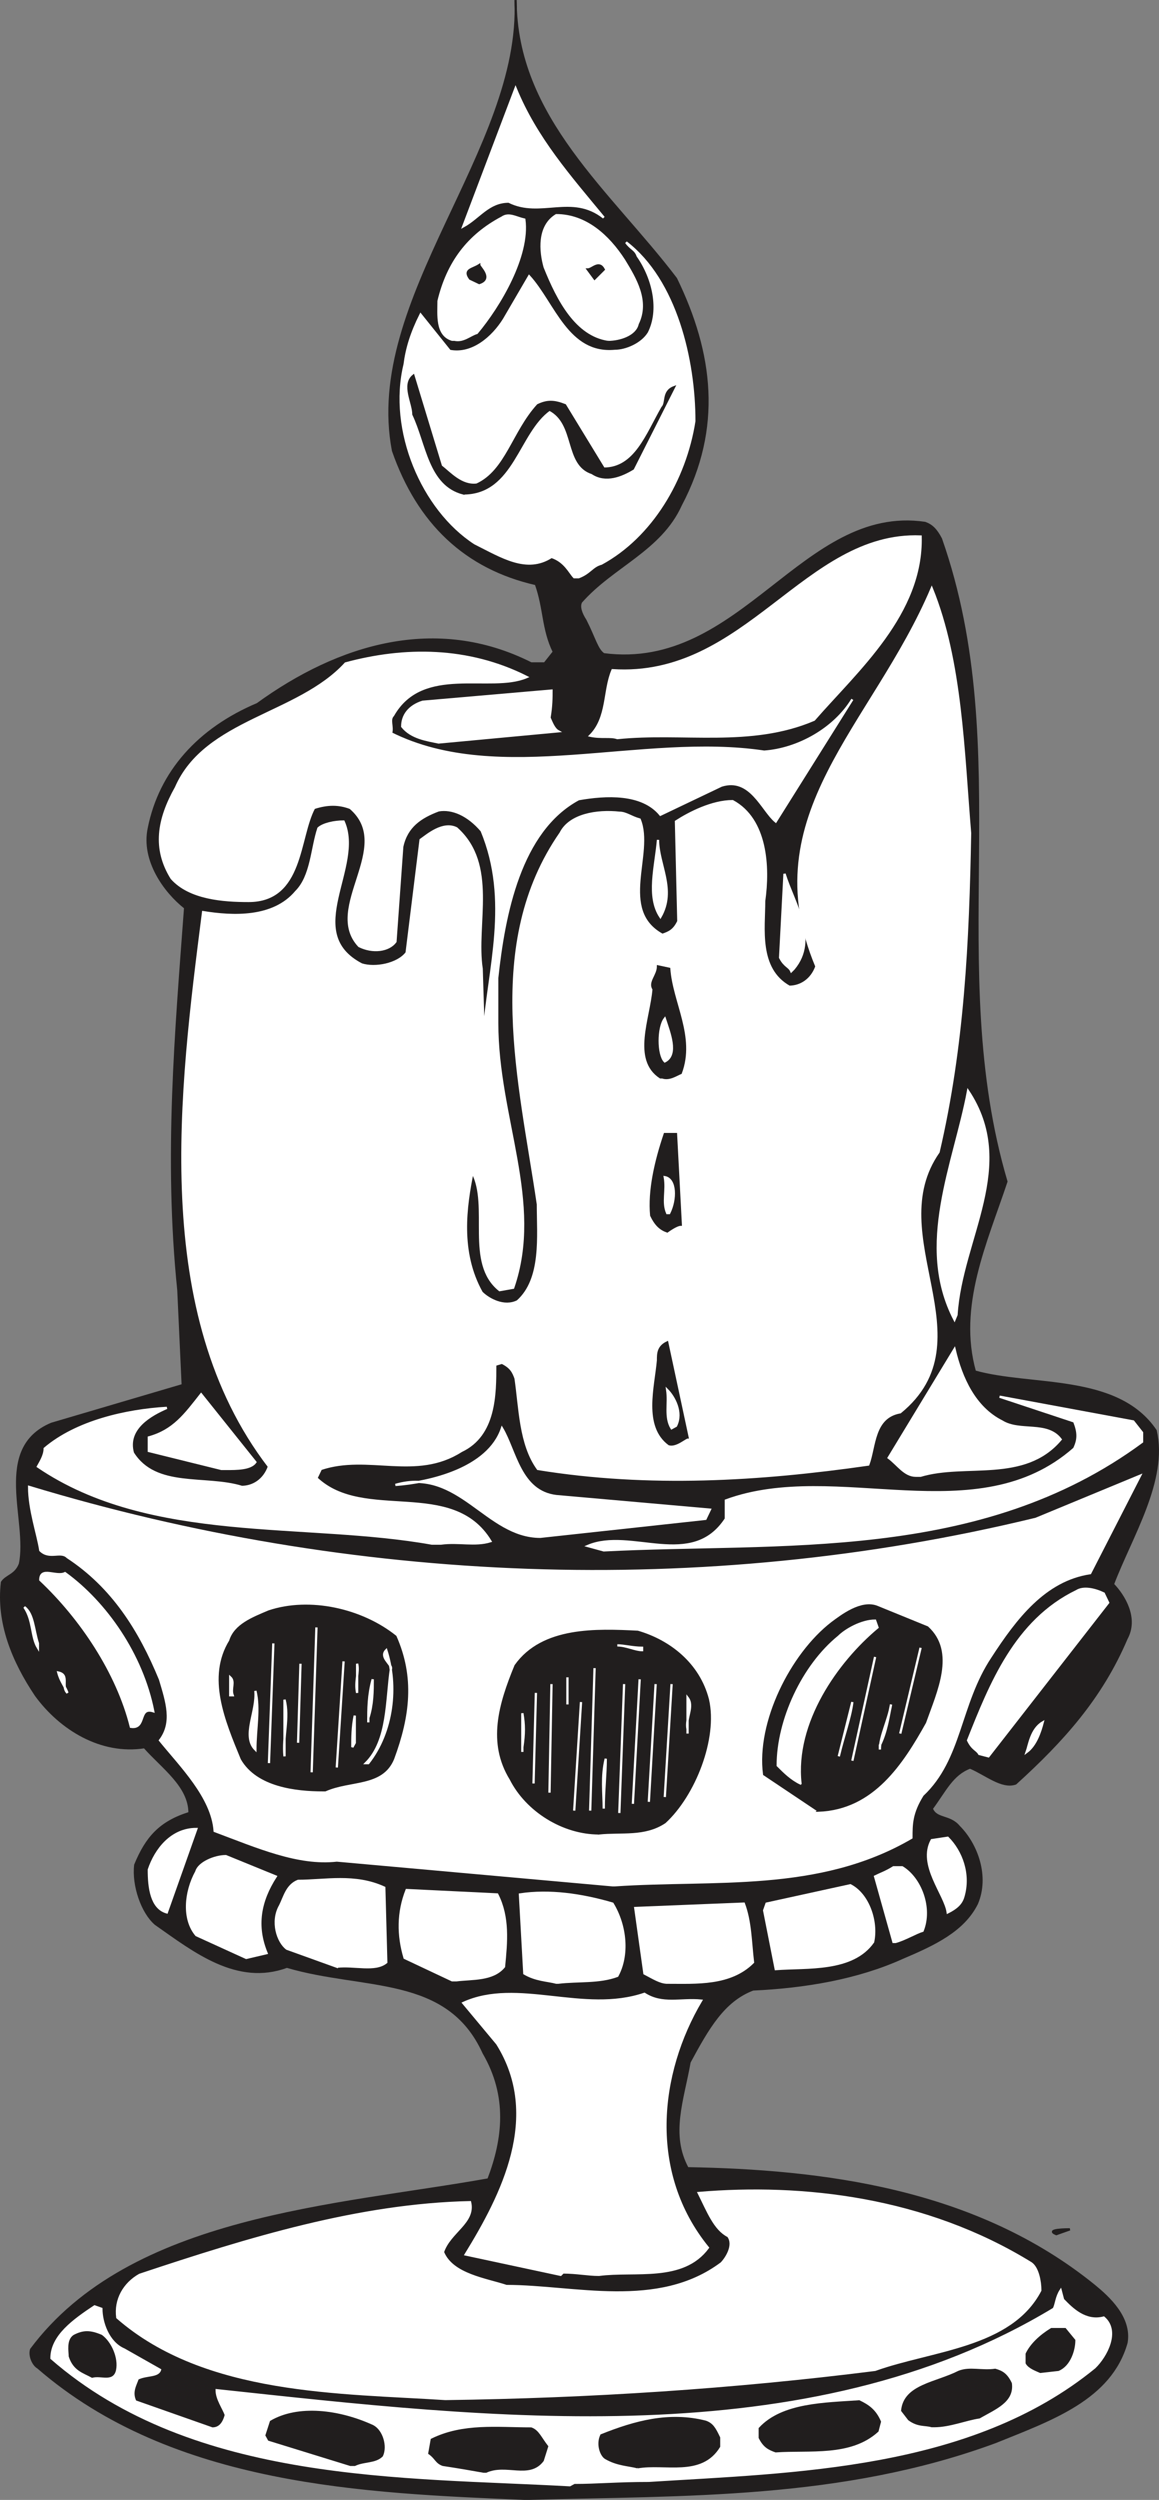 <svg width="387.263" height="835.064" viewBox="0 0 290.447 626.298" xmlns="http://www.w3.org/2000/svg"><rect x="0" y="0" width="290.447" height="626.298" fill="#808080" stroke="none"/><path style="fill:#211e1e;fill-opacity:1;fill-rule:evenodd;stroke:none" d="M167.8 825c-39.698-1.7-87.902-3.398-121.902-32.898-1.097-.602-2.199-2.801-1.699-4.5 25-33.5 76.602-35.801 114.602-42.602 3.898-10.2 5.097-20.898-1.2-31.7-9-19.902-30-15.902-49.3-21.6-12.5 4.6-23.2-3.9-32.903-10.7-3.398-2.898-5.699-9.7-5.097-14.8 2.8-6.802 6.199-10.7 13.597-13 0-6.802-6.796-11.4-11.296-16.5-10.801 1.698-21-4.5-27.204-13-5.699-8.5-9.699-18.098-8.5-28.302 1.102-1.699 3.403-1.699 4.5-4.597 2.301-10.801-6.796-28.903 7.903-35.102L82.199 546l-1.097-23.8c-3.403-33.4-.602-64.598 1.699-95.802-5.102-4-10.801-11.898-9.102-19.898 2.801-14.102 12.5-24.898 27.2-31.102 20.402-14.796 44.8-22.199 68.601-10.199h3.398l2.301-2.898c-2.8-5.7-2.3-10.801-4.5-17-17.597-4-29.5-15.301-35.8-33.403-7.297-38 32.402-75.5 30.703-112.898 0 29.5 23.796 48.2 40.199 69.8 9.097 18.7 11.398 37.4 1.199 56.7-5.102 11.3-17.102 15.3-25 24.3-.602 1.2 0 2.9 1.102 4.598 2.296 4.5 2.898 7.403 4.597 8.5 34.602 4.5 49.903-37.398 80.5-32.898 1.7.602 2.801 1.7 4 4 18.7 53.3.5 107.102 16.403 161-5.102 15.3-12.5 31.2-7.903 47.602 14.102 4 35.7.597 45.301 14.796 2.898 12.403-6.2 26.602-10.7 38.5 2.802 2.903 6.2 8.5 3.4 13.602-6.302 14.8-15.9 25.5-27.802 36.3-3.398 1.2-7.398-2.3-11.398-4-4.5 1.7-6.2 5.7-9.602 10.302 1.102 2.796 4.5 1.699 6.801 4.5 4.5 4.5 7.403 12.5 4.5 19.296-3.398 6.801-10.699 10.204-18.699 13.602-11.3 5.102-24.398 7.3-37.398 7.898-7.403 2.801-11.301 9.704-15.903 18.204-1.699 9.597-5.097 18.097-.5 26.597 33.403.602 72 5.102 102 29.5 3.403 2.801 9.102 7.903 8 14.2-4 14.101-18.8 19.203-32.898 24.902C247.199 825 208.1 823.898 169 825" transform="translate(-36.4 -198.987)"/><path style="fill:none;stroke:#211e1e;stroke-width:5.7;stroke-linecap:square;stroke-linejoin:miter;stroke-miterlimit:4;stroke-opacity:1" d="M1678.008 170c-396.992 16.992-879.024 33.984-1219.024 328.984-10.976 6.016-21.992 28.008-16.992 45 250 335 766.016 358.008 1146.016 426.016 38.984 101.992 50.976 208.984-11.992 316.992-90 199.024-300 159.024-493.008 216.016-125-46.016-231.992 38.984-329.024 106.992-33.984 28.984-56.992 96.992-50.976 148.008 28.008 68.008 61.992 106.992 135.976 130 0 68.008-67.968 113.984-112.968 165-108.008-16.992-210 45-272.032 130-56.992 85-96.992 180.976-85 283.008 11.016 16.992 34.024 16.992 45 45.976 23.008 108.008-67.968 289.024 79.024 351.016L821.992 2960l-10.976 238.008c-34.024 333.984-6.016 645.976 16.992 958.008C776.992 4196.016 720 4275 736.992 4355c28.008 141.016 125 248.984 271.992 311.016 204.024 147.968 448.008 221.992 686.016 101.992h33.984l23.008 28.984c-28.008 56.992-23.008 108.008-45 170-175.976 40-295 153.008-358.008 334.024-72.968 380 324.024 755 307.032 1128.984 0-295 237.968-481.992 401.992-698.008C2148.984 5545 2171.992 5358.008 2070 5165c-51.016-113.008-171.016-153.008-250-243.008-6.016-11.992 0-28.984 11.016-45.976 22.968-45 28.984-74.024 45.976-85 346.016-45 499.024 373.984 805 328.984 16.992-6.016 28.008-16.992 40-40 186.992-533.008 5-1071.016 164.024-1610-51.016-153.008-125-311.992-79.024-476.016 141.016-40 356.992-5.976 453.008-147.968 28.984-124.024-61.992-266.016-106.992-385 28.008-29.024 61.992-85 33.984-136.016-63.008-148.008-158.984-255-278.008-363.008C2875 1950 2835 1985 2795 2001.992c-45-16.992-61.992-56.992-96.016-103.008 11.016-27.968 45-16.992 68.008-45 45-45 74.024-125 45-192.968C2778.008 1593.008 2705 1558.984 2625 1525c-113.008-51.016-243.984-73.008-373.984-78.984-74.024-28.008-113.008-97.032-159.024-182.032-16.992-95.976-50.976-180.976-5-265.976 334.024-6.016 720-51.016 1020-295 34.024-28.008 91.016-79.024 80-141.992-40-141.016-188.008-192.032-328.984-249.024C2471.992 170 2081.016 181.016 1690 170Zm0 0" transform="matrix(.1 0 0 -.1 -36.4 643.013)"/><path style="fill:#fff;fill-opacity:1;fill-rule:evenodd;stroke:none" d="M179.2 821.602C137.8 819.3 85.101 821 49.3 789.8c0-5.602 5.7-9.602 10.802-13l1.699.597c0 3.403 1.699 8.5 5.699 10.204l9 5.097c-.5 1.7-3.398 1.102-5.602 2.2-.597 1.703-1.699 3.402-.597 5.703l19.3 6.796c1.7 0 2.797-1.097 3.399-3.398-.602-1.7-2.3-4-2.3-6.2 68.1 7.302 148 17 209.8-20.402.602-1.199.602-2.898 1.7-4.597l.6 2.3c2.2 2.297 5.598 5.7 10.2 4.5 4 3.399.602 9.7-2.3 12.5-31.2 25.5-75.4 26.098-111.7 28.399-7.898 0-13 .5-18.7.5" transform="translate(-36.4 -198.987)"/><path style="fill:none;stroke:#fff;stroke-width:5.7;stroke-linecap:square;stroke-linejoin:miter;stroke-miterlimit:4;stroke-opacity:1" d="M1791.992 203.984C1378.008 226.992 851.016 210 493.008 521.992c0 56.016 56.992 96.016 108.008 130l16.992-5.976c0-34.024 16.992-85 56.992-102.032l90-50.976c-5-16.992-33.984-11.016-56.016-21.992-5.976-17.032-16.992-34.024-5.976-57.032l193.008-67.968c16.992 0 27.968 10.976 33.984 33.984-6.016 16.992-23.008 40-23.008 61.992 681.016-73.008 1480-170 2098.008 204.024 6.016 11.992 6.016 28.984 16.992 45.976l6.016-23.008c21.992-22.968 55.976-56.992 101.992-45 40-33.984 6.016-96.992-23.008-125C2795 243.984 2353.008 238.008 1990 215c-78.984 0-130-5-186.992-5zm0 0" transform="matrix(.1 0 0 -.1 -36.4 643.013)"/><path style="fill:#211e1e;fill-opacity:1;fill-rule:evenodd;stroke:none" d="M157.602 818.2c-3.403-.598-6.204-1.098-10.204-1.7-1.699-.602-1.699-1.7-3.398-2.898l.602-3.403c7.898-3.898 16.398-2.8 24.898-2.8 1.7.601 2.3 2.3 4 4.5l-1.102 3.5c-3.398 4.5-9.097.5-14.199 2.8" transform="translate(-36.4 -198.987)"/><path style="fill:none;stroke:#211e1e;stroke-width:5.7;stroke-linecap:square;stroke-linejoin:miter;stroke-miterlimit:4;stroke-opacity:1" d="M1576.016 238.008c-34.024 5.976-62.032 10.976-102.032 16.992-16.992 6.016-16.992 16.992-33.984 28.984l6.016 34.024C1525 356.992 1610 346.016 1695 346.016c16.992-6.016 23.008-23.008 40-45l-11.016-35c-33.984-45-90.976-5-141.992-28.008zm0 0" transform="matrix(.1 0 0 -.1 -36.4 643.013)"/><path style="fill:#211e1e;fill-opacity:1;fill-rule:evenodd;stroke:none" d="M196.2 817.102c-2.302-.602-5.098-.602-8-2.301-1.098-.602-2.2-3.403-1.098-5.7 8.5-3.402 17-5.703 26.097-3.402 1.7.602 2.301 1.7 3.403 4v2.2c-4.5 7.402-13.602 4-20.403 5.203" transform="translate(-36.4 -198.987)"/><path style="fill:none;stroke:#211e1e;stroke-width:5.7;stroke-linecap:square;stroke-linejoin:miter;stroke-miterlimit:4;stroke-opacity:1" d="M1961.992 248.984c-23.008 6.016-50.976 6.016-80 23.008-10.976 6.016-21.992 34.024-10.976 56.992 85 34.024 170 57.032 260.976 34.024 16.992-6.016 23.008-16.992 34.024-40v-21.992c-45-74.024-136.016-40-204.024-52.032zm0 0" transform="matrix(.1 0 0 -.1 -36.4 643.013)"/><path style="fill:#211e1e;fill-opacity:1;fill-rule:evenodd;stroke:none" d="m124.2 816.5-20.4-6.3-.6-1.098 1.1-3.403c6.802-4 17-2.8 25.5 1.102 2.302 1.199 3.4 5.097 2.302 7.398-1.704 1.7-4.5 1.2-6.801 2.301" transform="translate(-36.4 -198.987)"/><path style="fill:none;stroke:#211e1e;stroke-width:5.7;stroke-linecap:square;stroke-linejoin:miter;stroke-miterlimit:4;stroke-opacity:1" d="m1241.992 255-203.984 63.008-6.016 10.976 11.016 34.024c68.008 40 170 28.008 255-11.016 23.008-11.992 33.984-50.976 23.008-73.984-17.032-16.992-45-11.992-68.008-23.008zm0 0" transform="matrix(.1 0 0 -.1 -36.4 643.013)"/><path style="fill:#211e1e;fill-opacity:1;fill-rule:evenodd;stroke:none" d="M230.8 813.102c-1.698-.602-2.902-1.204-4-3.403v-2.3c5.7-6.2 16.4-6.2 24.9-6.797 2.3 1.097 4 2.296 5.198 5.097l-.597 2.301c-6.801 6.2-17 4.5-25.5 5.102" transform="translate(-36.4 -198.987)"/><path style="fill:none;stroke:#211e1e;stroke-width:5.7;stroke-linecap:square;stroke-linejoin:miter;stroke-miterlimit:4;stroke-opacity:1" d="M2308.008 288.984c-16.992 6.016-29.024 12.032-40 34.024v23.008c56.992 61.992 163.984 61.992 248.984 67.968 23.008-10.976 40-22.968 51.992-50.976L2563.008 340c-68.008-61.992-170-45-255-51.016zm0 0" transform="matrix(.1 0 0 -.1 -36.4 643.013)"/><path style="fill:#211e1e;fill-opacity:1;fill-rule:evenodd;stroke:none" d="M269.898 806.8c-1.699-.5-3.398 0-5.699-1.698l-1.699-2.204c.602-6.296 8.5-6.796 14.2-9.699 2.8-1.097 5.698 0 9.1-.5 1.7.5 2.802 1.102 3.9 3.403.6 4.5-3.9 6.199-7.9 8.5-3.402.5-7.402 2.199-11.3 2.199" transform="translate(-36.4 -198.987)"/><path style="fill:none;stroke:#211e1e;stroke-width:5.7;stroke-linecap:square;stroke-linejoin:miter;stroke-miterlimit:4;stroke-opacity:1" d="M2698.984 351.992c-16.992 5-33.984 0-56.992 16.992L2625 391.016c6.016 62.968 85 67.968 141.992 96.992 28.008 10.976 56.992 0 91.016 5 16.992-5 28.008-11.016 38.984-34.024 6.016-45-38.984-61.992-78.984-85-34.024-5-74.024-21.992-113.008-21.992zm0 0" transform="matrix(.1 0 0 -.1 -36.4 643.013)"/><path style="fill:#fff;fill-opacity:1;fill-rule:evenodd;stroke:none" d="M148 800c-26.102-1.7-60.102-1.102-82.2-20.398-.6-4.5 1.7-8.5 5.598-10.704 27.301-9.097 55-17.597 82.801-18.199 1.2 5.102-5.097 7.403-6.8 12.5 2.3 5.7 10.8 6.801 15.902 8.5 17 0 38 6.2 53.898-5.699 1.102-1.102 3.403-4.5 1.7-6.8-3.399-1.7-5.098-6.2-7.399-10.802 26.102-2.199 56.7 1.204 83.3 17.602 1.7 1.2 2.302 4.602 2.302 6.8-7.403 14.2-27.204 14.802-41.403 19.9C220 797.2 184.301 799.5 148 800" transform="translate(-36.4 -198.987)"/><path style="fill:none;stroke:#fff;stroke-width:5.7;stroke-linecap:square;stroke-linejoin:miter;stroke-miterlimit:4;stroke-opacity:1" d="M1480 420c-261.016 16.992-601.016 11.016-821.992 203.984-6.016 45 16.992 85 55.976 107.032 273.008 90.976 550 175.976 828.008 181.992 11.992-51.016-50.976-74.024-68.008-125 23.008-56.992 108.008-68.008 159.024-85 170 0 380-61.992 538.984 56.992 11.016 11.016 34.024 45 16.992 68.008C2155 845 2138.008 890 2115 936.016c261.016 21.992 566.992-12.032 833.008-176.016 16.992-11.992 23.008-46.016 23.008-68.008-74.024-141.992-272.032-148.008-414.024-198.984C2200 448.008 1843.008 425 1480 420Zm0 0" transform="matrix(.1 0 0 -.1 -36.4 643.013)"/><path style="fill:#211e1e;fill-opacity:1;fill-rule:evenodd;stroke:none" d="M59.5 794.398c-2.2-1.199-4.5-1.699-5.602-5.097 0-1.2-.597-4 1.102-5.102 2.3-1.199 4-1.199 6.8 0 2.302 1.7 4 5.602 3.4 8.5-.598 2.801-3.4 1.102-5.7 1.7" transform="translate(-36.4 -198.987)"/><path style="fill:none;stroke:#211e1e;stroke-width:5.7;stroke-linecap:square;stroke-linejoin:miter;stroke-miterlimit:4;stroke-opacity:1" d="M595 476.016c-21.992 11.992-45 16.992-56.016 50.976 0 11.992-5.976 40 11.016 51.016 23.008 11.992 40 11.992 68.008 0 23.008-16.992 40-56.016 33.984-85C646.016 465 618.008 481.992 595 476.016Zm0 0" transform="matrix(.1 0 0 -.1 -36.4 643.013)"/><path style="fill:#211e1e;fill-opacity:1;fill-rule:evenodd;stroke:none" d="M297.102 793.2c-1.102-.5-2.801-1.098-3.403-2.2v-2.3c1.102-2.302 3.403-4.5 6.2-6.2h3.402l2.3 2.8c0 2.302-1.101 6.2-4 7.4" transform="translate(-36.4 -198.987)"/><path style="fill:none;stroke:#211e1e;stroke-width:5.7;stroke-linecap:square;stroke-linejoin:miter;stroke-miterlimit:4;stroke-opacity:1" d="M2971.016 488.008c-11.016 5-28.008 10.976-34.024 21.992v23.008c11.016 23.008 34.024 45 61.992 61.992h34.024l23.008-28.008c0-23.008-11.016-61.992-40-73.984zm0 0" transform="matrix(.1 0 0 -.1 -36.4 643.013)"/><path style="fill:#fff;fill-opacity:1;fill-rule:evenodd;stroke:none" d="m176.898 768.898-23.796-5.097C162.199 749 172.398 729.199 161 711l-8.5-10.2c13.602-6.198 30.102 2.9 45.398-2.3 4.5 2.898 9.102 1.2 14.204 1.7-10.801 18.198-13.602 43.1 1.699 61.902-6.301 8.5-18.2 5.597-27.301 6.796-2.8 0-5.602-.597-9-.597" transform="translate(-36.4 -198.987)"/><path style="fill:none;stroke:#fff;stroke-width:5.7;stroke-linecap:square;stroke-linejoin:miter;stroke-miterlimit:4;stroke-opacity:1" d="m1768.984 731.016-237.968 50.976C1621.992 930 1723.984 1128.008 1610 1310l-85 101.992c136.016 61.992 301.016-28.984 453.984 23.008 45-28.984 91.016-11.992 142.032-16.992-108.008-181.992-136.016-431.016 16.992-619.024-63.008-85-181.992-55.976-273.008-67.968-28.008 0-56.016 5.976-90 5.976zm0 0" transform="matrix(.1 0 0 -.1 -36.4 643.013)"/><path style="fill:#211e1e;fill-opacity:1;fill-rule:evenodd;stroke:none" d="M301.102 758.7c-2.903-1.2 2.796-1.2 3.398-1.2" transform="translate(-36.4 -198.987)"/><path style="fill:none;stroke:#211e1e;stroke-width:5.7;stroke-linecap:square;stroke-linejoin:miter;stroke-miterlimit:4;stroke-opacity:1" d="M3011.016 833.008C2981.992 845 3038.984 845 3045 845Zm0 0" transform="matrix(.1 0 0 -.1 -36.4 643.013)"/><path style="fill:#fff;fill-opacity:1;fill-rule:evenodd;stroke:none" d="M175.8 695.7c-2.3-.598-5.1-.598-8-2.302l-1.1-19.796c7.402-1.102 15.3 0 23.198 2.296 3.403 5.602 4 13 1.204 18.102-4.602 1.7-9.704 1.102-14.801 1.7" transform="translate(-36.4 -198.987)"/><path style="fill:none;stroke:#fff;stroke-width:5.7;stroke-linecap:square;stroke-linejoin:miter;stroke-miterlimit:4;stroke-opacity:1" d="M1758.008 1463.008c-23.008 5.976-51.016 5.976-80 23.008l-11.016 197.968c74.024 11.016 153.008 0 231.992-22.968 34.024-56.016 40-130 12.032-181.016-46.016-16.992-97.032-11.016-148.008-16.992zm0 0" transform="matrix(.1 0 0 -.1 -36.4 643.013)"/><path style="fill:#fff;fill-opacity:1;fill-rule:evenodd;stroke:none" d="M203.602 695.7c-1.704 0-3.403-1.098-5.704-2.302L195.602 677l27.199-1.102c1.699 4.5 1.699 9.602 2.3 14.704-5.703 5.699-14.203 5.097-21.5 5.097" transform="translate(-36.4 -198.987)"/><path style="fill:none;stroke:#fff;stroke-width:5.7;stroke-linecap:square;stroke-linejoin:miter;stroke-miterlimit:4;stroke-opacity:1" d="M2036.016 1463.008c-17.032 0-34.024 10.976-57.032 23.008L1956.016 1650l271.992 11.016c16.992-45 16.992-96.016 23.008-147.032-57.032-56.992-142.032-50.976-215-50.976zm0 0" transform="matrix(.1 0 0 -.1 -36.4 643.013)"/><path style="fill:#fff;fill-opacity:1;fill-rule:evenodd;stroke:none" d="m149.7 695.102-11.9-5.602c-1.698-5.7-1.698-11.398.5-17l22.7 1.102c2.898 5.699 2.3 11.898 1.7 18.097-2.802 3.403-7.9 2.903-11.9 3.403" transform="translate(-36.4 -198.987)"/><path style="fill:none;stroke:#fff;stroke-width:5.7;stroke-linecap:square;stroke-linejoin:miter;stroke-miterlimit:4;stroke-opacity:1" d="M1496.992 1468.984 1378.008 1525c-16.992 56.992-16.992 113.984 5 170L1610 1683.984c28.984-56.992 23.008-118.984 16.992-180.976-28.008-34.024-78.984-29.024-118.984-34.024zm0 0" transform="matrix(.1 0 0 -.1 -36.4 643.013)"/><path style="fill:#fff;fill-opacity:1;fill-rule:evenodd;stroke:none" d="m230.8 692.3-2.902-14.698.602-1.704 21-4.597c4.5 2.3 6.8 9.097 5.7 14.199-5.2 7.398-16.5 6.2-24.4 6.8" transform="translate(-36.4 -198.987)"/><path style="fill:none;stroke:#fff;stroke-width:5.7;stroke-linecap:square;stroke-linejoin:miter;stroke-miterlimit:4;stroke-opacity:1" d="m2308.008 1496.992-29.024 146.992 6.016 17.032 210 45.976c45-23.008 68.008-90.976 56.992-141.992-51.992-73.984-165-61.992-243.984-68.008zm0 0" transform="matrix(.1 0 0 -.1 -36.4 643.013)"/><path style="fill:#fff;fill-opacity:1;fill-rule:evenodd;stroke:none" d="m120.8 691.7-12.5-4.5c-2.3-1.7-4-6.802-1.698-10.802 1.097-2.199 1.699-5.097 4.5-6.199 6.796 0 14.199-1.699 21.597 1.7l.5 18.703c-2.8 2.296-7.898.597-12.398 1.097" transform="translate(-36.4 -198.987)"/><path style="fill:none;stroke:#fff;stroke-width:5.7;stroke-linecap:square;stroke-linejoin:miter;stroke-miterlimit:4;stroke-opacity:1" d="m1208.008 1503.008-125 45c-23.008 16.992-40 68.008-16.992 108.008 10.976 21.992 16.992 50.976 45 61.992 67.968 0 141.992 16.992 215.976-16.992l5-187.032c-28.008-22.968-78.984-5.976-123.984-10.976zm0 0" transform="matrix(.1 0 0 -.1 -36.4 643.013)"/><path style="fill:#fff;fill-opacity:1;fill-rule:evenodd;stroke:none" d="m98.102 689.5-12.5-5.7c-3.403-4-2.801-10.8 0-15.902C86.199 665.7 90.199 664 93 664l12.5 5.102c-4 6.199-5.102 12.398-2.3 19.199" transform="translate(-36.4 -198.987)"/><path style="fill:none;stroke:#fff;stroke-width:5.7;stroke-linecap:square;stroke-linejoin:miter;stroke-miterlimit:4;stroke-opacity:1" d="m981.016 1525-125 56.992c-34.024 40-28.008 108.008 0 159.024C861.992 1763.008 901.992 1780 930 1780l125-51.016c-40-61.992-51.016-123.984-23.008-191.992Zm0 0" transform="matrix(.1 0 0 -.1 -36.4 643.013)"/><path style="fill:#fff;fill-opacity:1;fill-rule:evenodd;stroke:none" d="m260.3 685.5-4.6-16.398c1.198-.602 2.902-1.204 4.6-2.301h2.2c4.602 2.8 7.398 10.199 5.102 15.898-1.704.5-4.5 2.2-6.801 2.801" transform="translate(-36.4 -198.987)"/><path style="fill:none;stroke:#fff;stroke-width:5.7;stroke-linecap:square;stroke-linejoin:miter;stroke-miterlimit:4;stroke-opacity:1" d="m2603.008 1565-46.016 163.984c11.992 6.016 29.024 12.032 46.016 23.008H2625c46.016-28.008 73.984-101.992 51.016-158.984-17.032-5-45-21.992-68.008-28.008zm0 0" transform="matrix(.1 0 0 -.1 -36.4 643.013)"/><path style="fill:#fff;fill-opacity:1;fill-rule:evenodd;stroke:none" d="M78.2 678.102c-3.9-1.102-4.5-6.204-4.5-10.704 1.698-5.097 5.698-10.199 11.902-10.199" transform="translate(-36.4 -198.987)"/><path style="fill:none;stroke:#fff;stroke-width:5.7;stroke-linecap:square;stroke-linejoin:miter;stroke-miterlimit:4;stroke-opacity:1" d="M781.992 1638.984c-38.984 11.016-45 62.032-45 107.032 16.992 50.976 56.992 101.992 119.024 101.992zm0 0" transform="matrix(.1 0 0 -.1 -36.4 643.013)"/><path style="fill:#fff;fill-opacity:1;fill-rule:evenodd;stroke:none" d="M273.898 678.102c-.597-4.5-7.398-11.903-4-18.102l4-.602c3.403 3.403 5.602 9.102 3.903 14.801-.5 1.7-1.7 2.801-3.903 3.903" transform="translate(-36.4 -198.987)"/><path style="fill:none;stroke:#fff;stroke-width:5.7;stroke-linecap:square;stroke-linejoin:miter;stroke-miterlimit:4;stroke-opacity:1" d="M2738.984 1638.984c-5.976 45-73.984 119.024-40 181.016l40 6.016c34.024-34.024 56.016-91.016 39.024-148.008-5-16.992-16.992-28.008-39.024-39.024zm0 0" transform="matrix(.1 0 0 -.1 -36.4 643.013)"/><path style="fill:#fff;fill-opacity:1;fill-rule:evenodd;stroke:none" d="m189.898 671.3-69.097-6.198c-9.7 1.097-19.903-3.403-30.602-7.403-.597-8.5-8.597-16.398-13.699-22.699 3.398-4.5 1.7-9.602 0-15.3-5.102-12.4-11.898-23.2-23.2-30.598-1.698-1.704-4.5.597-6.8-1.704-.602-4-2.8-10.199-2.8-15.898 80.5 24.398 168.402 28.398 252.3 8l26.102-10.8-12.5 24.402c-11.403 1.699-18.704 11.296-25 21-7.903 11.898-7.301 25.5-17 34.597-2.801 4.5-2.801 7.301-2.801 10.7C241.5 673 215.5 669.601 190.5 671.3" transform="translate(-36.4 -198.987)"/><path style="fill:none;stroke:#fff;stroke-width:5.7;stroke-linecap:square;stroke-linejoin:miter;stroke-miterlimit:4;stroke-opacity:1" d="m1898.984 1706.992-690.976 61.992c-96.992-10.976-199.024 34.024-306.016 74.024-5.976 85-85.976 163.984-136.992 226.992 33.984 45 16.992 96.016 0 153.008-51.016 123.984-118.984 231.992-231.992 305.976-16.992 17.032-45-5.976-68.008 17.032-6.016 40-28.008 101.992-28.008 158.984 805-243.984 1684.024-283.984 2523.008-80l261.016 108.008-125-244.024c-114.024-16.992-187.032-112.968-250-210-79.024-118.984-73.008-255-170-345.976-28.008-45-28.008-73.008-28.008-106.992C2415 1690 2155 1723.984 1905 1706.992Zm0 0" transform="matrix(.1 0 0 -.1 -36.4 643.013)"/><path style="fill:#211e1e;fill-opacity:1;fill-rule:evenodd;stroke:none" d="M186.5 658.3c-9 0-18.102-5.698-22.102-13.6-5.597-9.098-2.796-18.7 1.204-28.4 6.796-9.6 20.398-9 30.597-8.5 7.903 2.302 15.301 8 17.602 17 2.199 9.7-3.403 23.9-10.801 30.7-5.102 3.398-10.8 2.2-16.5 2.8" transform="translate(-36.4 -198.987)"/><path style="fill:none;stroke:#211e1e;stroke-width:5.7;stroke-linecap:square;stroke-linejoin:miter;stroke-miterlimit:4;stroke-opacity:1" d="M1865 1836.992c-90 0-181.016 56.992-221.016 136.016-55.976 90.976-27.968 186.992 12.032 283.984 67.968 96.016 203.984 90 305.976 85 79.024-23.008 153.008-80 176.016-170C2160 2075 2103.984 1933.008 2030 1865c-51.016-33.984-108.008-21.992-165-28.008zm0 0" transform="matrix(.1 0 0 -.1 -36.4 643.013)"/><path style="fill:#fff;fill-opacity:1;fill-rule:evenodd;stroke:none" d="m191.602 653.2 1.199-32.302" transform="translate(-36.4 -198.987)"/><path style="fill:none;stroke:#fff;stroke-width:5.7;stroke-linecap:square;stroke-linejoin:miter;stroke-miterlimit:4;stroke-opacity:1" d="m1916.016 1888.008 11.992 323.008zm0 0" transform="matrix(.1 0 0 -.1 -36.4 643.013)"/><path style="fill:#fff;fill-opacity:1;fill-rule:evenodd;stroke:none" d="m180.3 652.602 1.7-27.204" transform="translate(-36.4 -198.987)"/><path style="fill:none;stroke:#fff;stroke-width:5.7;stroke-linecap:square;stroke-linejoin:miter;stroke-miterlimit:4;stroke-opacity:1" d="M1803.008 1893.984 1820 2166.016Zm0 0" transform="matrix(.1 0 0 -.1 -36.4 643.013)"/><path style="fill:#fff;fill-opacity:1;fill-rule:evenodd;stroke:none" d="m184.3 652.602 1.098-35.704" transform="translate(-36.4 -198.987)"/><path style="fill:none;stroke:#fff;stroke-width:5.7;stroke-linecap:square;stroke-linejoin:miter;stroke-miterlimit:4;stroke-opacity:1" d="m1843.008 1893.984 10.976 357.032zm0 0" transform="matrix(.1 0 0 -.1 -36.4 643.013)"/><path style="fill:#211e1e;fill-opacity:1;fill-rule:evenodd;stroke:none" d="m241.5 652.602-13.602-9.102c-1.699-13 6.801-30 17-37.898 2.301-1.704 7.403-5.704 11.403-4l12.5 5.097c6.8 6.2 2.199 15.903-.602 23.801-5.699 10.2-13 21.602-26.699 22.102" transform="translate(-36.4 -198.987)"/><path style="fill:none;stroke:#211e1e;stroke-width:5.7;stroke-linecap:square;stroke-linejoin:miter;stroke-miterlimit:4;stroke-opacity:1" d="M2415 1893.984 2278.984 1985c-16.992 130 68.008 300 170 378.984 23.008 17.032 74.024 57.032 114.024 40l125-50.976c68.008-61.992 21.992-159.024-6.016-238.008-56.992-101.992-130-216.016-266.992-221.016Zm0 0" transform="matrix(.1 0 0 -.1 -36.4 643.013)"/><path style="fill:#fff;fill-opacity:1;fill-rule:evenodd;stroke:none" d="M187.7 652.102c0-4-.598-8 .5-12.5 0 3.898-.5 7.898-.5 12.5" transform="translate(-36.4 -198.987)"/><path style="fill:none;stroke:#fff;stroke-width:5.7;stroke-linecap:square;stroke-linejoin:miter;stroke-miterlimit:4;stroke-opacity:1" d="M1876.992 1898.984c0 40-5.976 80 5 125 0-38.984-5-78.984-5-125zm0 0" transform="matrix(.1 0 0 -.1 -36.4 643.013)"/><path style="fill:#fff;fill-opacity:1;fill-rule:evenodd;stroke:none" d="m195 650.898 1.7-31.199" transform="translate(-36.4 -198.987)"/><path style="fill:none;stroke:#fff;stroke-width:5.7;stroke-linecap:square;stroke-linejoin:miter;stroke-miterlimit:4;stroke-opacity:1" d="m1950 1911.016 16.992 311.992zm0 0" transform="matrix(.1 0 0 -.1 -36.4 643.013)"/><path style="fill:#fff;fill-opacity:1;fill-rule:evenodd;stroke:none" d="m199 650.398 1.7-29.5" transform="translate(-36.4 -198.987)"/><path style="fill:none;stroke:#fff;stroke-width:5.7;stroke-linecap:square;stroke-linejoin:miter;stroke-miterlimit:4;stroke-opacity:1" d="m1990 1916.016 16.992 295zm0 0" transform="matrix(.1 0 0 -.1 -36.4 643.013)"/><path style="fill:#fff;fill-opacity:1;fill-rule:evenodd;stroke:none" d="m203 649.2 1.7-28.302" transform="translate(-36.4 -198.987)"/><path style="fill:none;stroke:#fff;stroke-width:5.7;stroke-linecap:square;stroke-linejoin:miter;stroke-miterlimit:4;stroke-opacity:1" d="m2030 1928.008 16.992 283.008zm0 0" transform="matrix(.1 0 0 -.1 -36.4 643.013)"/><path style="fill:#fff;fill-opacity:1;fill-rule:evenodd;stroke:none" d="m174.102 648.102.5-27.204" transform="translate(-36.4 -198.987)"/><path style="fill:none;stroke:#fff;stroke-width:5.7;stroke-linecap:square;stroke-linejoin:miter;stroke-miterlimit:4;stroke-opacity:1" d="m1741.016 1938.984 5 272.032zm0 0" transform="matrix(.1 0 0 -.1 -36.4 643.013)"/><path style="fill:#211e1e;fill-opacity:1;fill-rule:evenodd;stroke:none" d="M117.398 647.5c-6.796 0-16.5-1.102-20.398-7.898-4-9.704-8.5-20.403-2.898-29.5 1.199-4 5.699-5.704 9.699-7.403C114 599.301 127 602.2 135.5 609c4.5 10.2 3.398 19.8-.602 30.602-2.796 6.796-10.699 5.097-17 7.898" transform="translate(-36.4 -198.987)"/><path style="fill:none;stroke:#211e1e;stroke-width:5.7;stroke-linecap:square;stroke-linejoin:miter;stroke-miterlimit:4;stroke-opacity:1" d="M1173.984 1945c-67.968 0-165 11.016-203.984 78.984-40 97.032-85 204.024-28.984 295 11.992 40 56.992 57.032 96.992 74.024C1140 2426.992 1270 2398.008 1355 2330c45-101.992 33.984-198.008-6.016-306.016-27.968-67.968-106.992-50.976-170-78.984zm0 0" transform="matrix(.1 0 0 -.1 -36.4 643.013)"/><path style="fill:#fff;fill-opacity:1;fill-rule:evenodd;stroke:none" d="m170.102 645.8.597-22.698" transform="translate(-36.4 -198.987)"/><path style="fill:none;stroke:#fff;stroke-width:5.7;stroke-linecap:square;stroke-linejoin:miter;stroke-miterlimit:4;stroke-opacity:1" d="m1701.016 1961.992 5.976 226.992zm0 0" transform="matrix(.1 0 0 -.1 -36.4 643.013)"/><path style="fill:#fff;fill-opacity:1;fill-rule:evenodd;stroke:none" d="M237 645.8c-2.3-1.1-4-2.8-5.7-4.5 0-11.402 6.302-25 15.302-32.3 1.699-1.7 5.699-4 9.097-4l.602 1.7c-10.2 8.5-21 23.8-19.301 39.1" transform="translate(-36.4 -198.987)"/><path style="fill:none;stroke:#fff;stroke-width:5.7;stroke-linecap:square;stroke-linejoin:miter;stroke-miterlimit:4;stroke-opacity:1" d="M2370 1961.992c-23.008 11.016-40 28.008-56.992 45 0 114.024 63.008 250 153.008 323.008 16.992 16.992 56.992 40 90.976 40l6.016-16.992c-101.992-85-210-238.008-193.008-391.016zm0 0" transform="matrix(.1 0 0 -.1 -36.4 643.013)"/><path style="fill:#fff;fill-opacity:1;fill-rule:evenodd;stroke:none" d="m114.5 643 1.2-36.3" transform="translate(-36.4 -198.987)"/><path style="fill:none;stroke:#fff;stroke-width:5.7;stroke-linecap:square;stroke-linejoin:miter;stroke-miterlimit:4;stroke-opacity:1" d="m1145 1990 11.992 363.008zm0 0" transform="matrix(.1 0 0 -.1 -36.4 643.013)"/><path style="fill:#fff;fill-opacity:1;fill-rule:evenodd;stroke:none" d="m120.8 641.8 1.7-26.6" transform="translate(-36.4 -198.987)"/><path style="fill:none;stroke:#fff;stroke-width:5.7;stroke-linecap:square;stroke-linejoin:miter;stroke-miterlimit:4;stroke-opacity:1" d="M1208.008 2001.992 1225 2268.008Zm0 0" transform="matrix(.1 0 0 -.1 -36.4 643.013)"/><path style="fill:#fff;fill-opacity:1;fill-rule:evenodd;stroke:none" d="m103.8 640.7 1.098-30" transform="translate(-36.4 -198.987)"/><path style="fill:none;stroke:#fff;stroke-width:5.7;stroke-linecap:square;stroke-linejoin:miter;stroke-miterlimit:4;stroke-opacity:1" d="m1038.008 2013.008 10.976 300zm0 0" transform="matrix(.1 0 0 -.1 -36.4 643.013)"/><path style="fill:#fff;fill-opacity:1;fill-rule:evenodd;stroke:none" d="M128.102 640.7c5.699-5.7 5.097-15.9 6.296-23.802 0-1.097-2.898-2.796-1.199-4.5 2.903 9 1.7 20.403-4.5 28.301" transform="translate(-36.4 -198.987)"/><path style="fill:none;stroke:#fff;stroke-width:5.7;stroke-linecap:square;stroke-linejoin:miter;stroke-miterlimit:4;stroke-opacity:1" d="M1281.016 2013.008c56.992 56.992 50.976 158.984 62.968 238.008 0 10.976-28.984 27.968-11.992 45 29.024-90 16.992-204.024-45-283.008zm0 0" transform="matrix(.1 0 0 -.1 -36.4 643.013)"/><path style="fill:#fff;fill-opacity:1;fill-rule:evenodd;stroke:none" d="m250 640.102 5.7-26" transform="translate(-36.4 -198.987)"/><path style="fill:none;stroke:#fff;stroke-width:5.7;stroke-linecap:square;stroke-linejoin:miter;stroke-miterlimit:4;stroke-opacity:1" d="m2500 2018.984 56.992 260zm0 0" transform="matrix(.1 0 0 -.1 -36.4 643.013)"/><path style="fill:#fff;fill-opacity:1;fill-rule:evenodd;stroke:none" d="M107.7 639v-14.2c1.198 4.598-.5 9.098 0 14.2" transform="translate(-36.4 -198.987)"/><path style="fill:none;stroke:#fff;stroke-width:5.7;stroke-linecap:square;stroke-linejoin:miter;stroke-miterlimit:4;stroke-opacity:1" d="M1076.992 2030v141.992c11.992-45.976-5-90.976 0-141.992zm0 0" transform="matrix(.1 0 0 -.1 -36.4 643.013)"/><path style="fill:#fff;fill-opacity:1;fill-rule:evenodd;stroke:none" d="M246.602 639 250 625.398c-.5 4-2.2 8.5-3.398 13.602" transform="translate(-36.4 -198.987)"/><path style="fill:none;stroke:#fff;stroke-width:5.7;stroke-linecap:square;stroke-linejoin:miter;stroke-miterlimit:4;stroke-opacity:1" d="M2466.016 2030 2500 2166.016c-5-40-21.992-85-33.984-136.016zm0 0" transform="matrix(.1 0 0 -.1 -36.4 643.013)"/><path style="fill:#fff;fill-opacity:1;fill-rule:evenodd;stroke:none" d="m284.102 639-2.301-.602c-.602-1.097-1.7-1.097-2.801-3.398 5.602-14.102 11.898-30 27.2-37.398 1.698-1.102 4.5-.5 6.8.597l1.102 2.301" transform="translate(-36.4 -198.987)"/><path style="fill:none;stroke:#fff;stroke-width:5.7;stroke-linecap:square;stroke-linejoin:miter;stroke-miterlimit:4;stroke-opacity:1" d="m2841.016 2030-23.008 6.016c-6.016 10.976-16.992 10.976-28.008 33.984 56.016 141.016 118.984 300 271.992 373.984 16.992 11.016 45 5 68.008-5.976l11.016-23.008Zm0 0" transform="matrix(.1 0 0 -.1 -36.4 643.013)"/><path style="fill:#fff;fill-opacity:1;fill-rule:evenodd;stroke:none" d="M167.3 637.898V628.2c.5 2.903.5 5.102 0 8.5" transform="translate(-36.4 -198.987)"/><path style="fill:none;stroke:#fff;stroke-width:5.7;stroke-linecap:square;stroke-linejoin:miter;stroke-miterlimit:4;stroke-opacity:1" d="M1673.008 2041.016v96.992c5-29.024 5-51.016 0-85zm0 0" transform="matrix(.1 0 0 -.1 -36.4 643.013)"/><path style="fill:#fff;fill-opacity:1;fill-rule:evenodd;stroke:none" d="M293.7 637.898c.6-1.699 1.1-5.699 4-7.398-.598 2.3-1.7 5.7-4 7.398" transform="translate(-36.4 -198.987)"/><path style="fill:none;stroke:#fff;stroke-width:5.7;stroke-linecap:square;stroke-linejoin:miter;stroke-miterlimit:4;stroke-opacity:1" d="M2936.992 2041.016c6.016 16.992 11.016 56.992 40 73.984-5.976-23.008-16.992-56.992-40-73.984zm0 0" transform="matrix(.1 0 0 -.1 -36.4 643.013)"/><path style="fill:#fff;fill-opacity:1;fill-rule:evenodd;stroke:none" d="M100.398 637.3c-3.398-3.402.5-9.6 0-14.698 1.102 4.5 0 9.597 0 14.699" transform="translate(-36.4 -198.987)"/><path style="fill:none;stroke:#fff;stroke-width:5.7;stroke-linecap:square;stroke-linejoin:miter;stroke-miterlimit:4;stroke-opacity:1" d="M1003.984 2046.992c-33.984 34.024 5 96.016 0 146.992 11.016-45 0-95.976 0-146.992zm0 0" transform="matrix(.1 0 0 -.1 -36.4 643.013)"/><path style="fill:#fff;fill-opacity:1;fill-rule:evenodd;stroke:none" d="M256.898 637.3c0-3.402 2.204-7.402 2.801-11.3-.597 2.8-1.097 6.8-2.8 10.2" transform="translate(-36.4 -198.987)"/><path style="fill:none;stroke:#fff;stroke-width:5.7;stroke-linecap:square;stroke-linejoin:miter;stroke-miterlimit:4;stroke-opacity:1" d="M2568.984 2046.992c0 34.024 22.032 74.024 28.008 113.008-5.976-28.008-10.976-68.008-28.008-101.992zm0 0" transform="matrix(.1 0 0 -.1 -36.4 643.013)"/><path style="fill:#fff;fill-opacity:1;fill-rule:evenodd;stroke:none" d="M124.7 636.7c0-2.2 0-5.098.6-7.9v6.802" transform="translate(-36.4 -198.987)"/><path style="fill:none;stroke:#fff;stroke-width:5.7;stroke-linecap:square;stroke-linejoin:miter;stroke-miterlimit:4;stroke-opacity:1" d="M1246.992 2053.008c0 21.992 0 50.976 6.016 78.984v-68.008zm0 0" transform="matrix(.1 0 0 -.1 -36.4 643.013)"/><path style="fill:#fff;fill-opacity:1;fill-rule:evenodd;stroke:none" d="m111.102 635.602.597-19.801" transform="translate(-36.4 -198.987)"/><path style="fill:none;stroke:#fff;stroke-width:5.7;stroke-linecap:square;stroke-linejoin:miter;stroke-miterlimit:4;stroke-opacity:1" d="m1111.016 2063.984 5.976 198.008zm0 0" transform="matrix(.1 0 0 -.1 -36.4 643.013)"/><path style="fill:#fff;fill-opacity:1;fill-rule:evenodd;stroke:none" d="M208.7 633.3v-9c1.698 2.2-.598 5.098 0 7.9" transform="translate(-36.4 -198.987)"/><path style="fill:none;stroke:#fff;stroke-width:5.7;stroke-linecap:square;stroke-linejoin:miter;stroke-miterlimit:4;stroke-opacity:1" d="M2086.992 2086.992v90c16.992-21.992-5.976-50.976 0-78.984zm0 0" transform="matrix(.1 0 0 -.1 -36.4 643.013)"/><path style="fill:#fff;fill-opacity:1;fill-rule:evenodd;stroke:none" d="m262 633.3 5.102-21.5" transform="translate(-36.4 -198.987)"/><path style="fill:none;stroke:#fff;stroke-width:5.7;stroke-linecap:square;stroke-linejoin:miter;stroke-miterlimit:4;stroke-opacity:1" d="m2620 2086.992 51.016 215zm0 0" transform="matrix(.1 0 0 -.1 -36.4 643.013)"/><path style="fill:#fff;fill-opacity:1;fill-rule:evenodd;stroke:none" d="M69.2 631.602C65.8 618 56.7 604.398 46.5 594.8c0-3.403 4-.602 6.2-1.7 10.197 7.4 19.3 20.4 22.1 34.6-3.902-1.199-1.698 4.5-5.6 3.903" transform="translate(-36.4 -198.987)"/><path style="fill:none;stroke:#fff;stroke-width:5.7;stroke-linecap:square;stroke-linejoin:miter;stroke-miterlimit:4;stroke-opacity:1" d="M691.992 2103.984C658.008 2240 566.992 2376.016 465 2471.992c0 34.024 40 6.016 61.992 16.992C628.984 2415 720 2285 748.008 2143.008c-39.024 11.992-16.992-45-56.016-39.024zm0 0" transform="matrix(.1 0 0 -.1 -36.4 643.013)"/><path style="fill:#fff;fill-opacity:1;fill-rule:evenodd;stroke:none" d="M128.7 630.5c0-3.398 0-6.8 1.1-10.8 0 2.902 0 6.3-1.1 9.698" transform="translate(-36.4 -198.987)"/><path style="fill:none;stroke:#fff;stroke-width:5.7;stroke-linecap:square;stroke-linejoin:miter;stroke-miterlimit:4;stroke-opacity:1" d="M1286.992 2115c0 33.984 0 68.008 11.016 108.008 0-29.024 0-63.008-11.016-96.992zm499.024 45v68.008-61.992zm1246.992 16.992zm0 0" transform="matrix(.1 0 0 -.1 -36.4 643.013)"/><path style="fill:#fff;fill-opacity:1;fill-rule:evenodd;stroke:none" d="M94.102 623.7v-4.5c1.199 1.1 0 2.8.597 4.5" transform="translate(-36.4 -198.987)"/><path style="fill:none;stroke:#fff;stroke-width:5.7;stroke-linecap:square;stroke-linejoin:miter;stroke-miterlimit:4;stroke-opacity:1" d="M941.016 2183.008v45c11.992-11.016 0-28.008 5.976-45zm0 0" transform="matrix(.1 0 0 -.1 -36.4 643.013)"/><path style="fill:#fff;fill-opacity:1;fill-rule:evenodd;stroke:none" d="M53.3 623.102c-.6-1.704-1.698-2.801-2.3-5.102 2.898.602.602 3.398 2.3 5.102" transform="translate(-36.4 -198.987)"/><path style="fill:none;stroke:#fff;stroke-width:5.7;stroke-linecap:square;stroke-linejoin:miter;stroke-miterlimit:4;stroke-opacity:1" d="M533.008 2188.984c-6.016 17.032-16.992 28.008-23.008 51.016 28.984-6.016 6.016-33.984 23.008-51.016zm0 0" transform="matrix(.1 0 0 -.1 -36.4 643.013)"/><path style="fill:none;stroke:#211e1e;stroke-width:5.7;stroke-linecap:square;stroke-linejoin:miter;stroke-miterlimit:4;stroke-opacity:1" d="M606.992 2188.984zm0 0" transform="matrix(.1 0 0 -.1 -36.4 643.013)"/><path style="fill:#fff;fill-opacity:1;fill-rule:evenodd;stroke:none" d="M125.898 623.102V615.8c.5 2.199-.597 4.5 0 7.3" transform="translate(-36.4 -198.987)"/><path style="fill:none;stroke:#fff;stroke-width:5.7;stroke-linecap:square;stroke-linejoin:miter;stroke-miterlimit:4;stroke-opacity:1" d="M1258.984 2188.984v73.008c5-21.992-5.976-45 0-73.008zm0 0" transform="matrix(.1 0 0 -.1 -36.4 643.013)"/><path style="fill:none;stroke:#211e1e;stroke-width:5.7;stroke-linecap:square;stroke-linejoin:miter;stroke-miterlimit:4;stroke-opacity:1" d="M510 2256.992zm0 0" transform="matrix(.1 0 0 -.1 -36.4 643.013)"/><path style="fill:none;stroke:#fff;stroke-width:5.7;stroke-linecap:square;stroke-linejoin:miter;stroke-miterlimit:4;stroke-opacity:1" d="M1116.992 2296.016zm0 0" transform="matrix(.1 0 0 -.1 -36.4 643.013)"/><path style="fill:#fff;fill-opacity:1;fill-rule:evenodd;stroke:none" d="M197.3 612.398c-1.698 0-4-1.199-6.198-1.199 1.699 0 3.898.602 6.199.602" transform="translate(-36.4 -198.987)"/><path style="fill:none;stroke:#fff;stroke-width:5.7;stroke-linecap:square;stroke-linejoin:miter;stroke-miterlimit:4;stroke-opacity:1" d="M1973.008 2296.016c-16.992 0-40 11.992-61.992 11.992 16.992 0 38.984-6.016 61.992-6.016zm0 0" transform="matrix(.1 0 0 -.1 -36.4 643.013)"/><path style="fill:#fff;fill-opacity:1;fill-rule:evenodd;stroke:none" d="M45.898 611.8C44.2 609 44.801 605 42.5 601.603c2.3 1.699 2.3 5.699 3.398 9.097" transform="translate(-36.4 -198.987)"/><path style="fill:none;stroke:#fff;stroke-width:5.7;stroke-linecap:square;stroke-linejoin:miter;stroke-miterlimit:4;stroke-opacity:1" d="M458.984 2301.992C441.992 2330 448.008 2370 425 2403.984c23.008-16.992 23.008-56.992 33.984-90.976zm0 0" transform="matrix(.1 0 0 -.1 -36.4 643.013)"/><path style="fill:none;stroke:#211e1e;stroke-width:5.7;stroke-linecap:square;stroke-linejoin:miter;stroke-miterlimit:4;stroke-opacity:1" d="M425 2421.016zm0 0" transform="matrix(.1 0 0 -.1 -36.4 643.013)"/><path style="fill:#fff;fill-opacity:1;fill-rule:evenodd;stroke:none" d="m187.7 587.398-4-1.097c10.8-4.602 26.1 6.199 34.6-6.801v-4.602c27.802-10.199 62.9 8.5 87.302-13 1.097-2.296 1.097-4 0-6.796l-18.704-6.204 33.5 6.204 2.204 2.796v2.301c-40.801 30.102-90.704 24.903-134.903 27.2" transform="translate(-36.4 -198.987)"/><path style="fill:none;stroke:#fff;stroke-width:5.7;stroke-linecap:square;stroke-linejoin:miter;stroke-miterlimit:4;stroke-opacity:1" d="m1876.992 2546.016-40 10.976C1945 2603.008 2098.008 2495 2183.008 2625v46.016c278.008 101.992 628.984-85 873.008 130 10.976 22.968 10.976 40 0 67.968l-187.032 62.032 335-62.032 22.032-27.968v-23.008c-408.008-301.016-907.032-249.024-1349.024-271.992Zm0 0" transform="matrix(.1 0 0 -.1 -36.4 643.013)"/><path style="fill:#fff;fill-opacity:1;fill-rule:evenodd;stroke:none" d="M144.602 585.7c-31.801-5.7-70.301 0-98.704-19.302.602-1.097 1.704-2.796 1.704-4.5 8-6.796 20.398-9.597 30.597-10.199C74.301 553.4 68 556.801 69.7 563c5.7 9.102 18.2 5.7 27.301 8.5 2.8 0 5.602-1.7 6.8-5.102-29.5-38.5-22.198-94.097-16.5-138.898 7.4 1.2 17.598 1.7 23.302-5.102 3.898-3.898 3.898-10.796 5.597-15.898 1.2-1.102 4-1.7 6.301-1.7 5.102 11.4-10.8 27.802 4.5 35.802 3.398 1.097 9.102 0 11.3-2.903l3.5-28.3c1.7-1.2 5.598-4.598 9-2.899 10.2 9.102 4.598 23.898 6.302 35.2l.5 16.402c1.199-16.403 6.796-33.403-.5-51-3.403-4-7.403-5.704-10.801-5.102-4.5 1.7-8 4-9.102 9.102l-1.699 23.796c-1.7 2.301-5.7 2.801-9.102 1.102-9-9.602 9.102-24.898-2.199-34.602-2.898-1.097-5.699-1.097-9.097 0-4 7.403-2.801 23.301-16.403 23.301-6.3 0-14.8-.597-19.3-5.699-4.6-7.398-3.4-14.7 1.1-22.7 7.398-17 30.602-18.1 42.5-31.1 14.8-4 30.7-4 45.398 3.402-9.097 3.898-26.097-3.403-33.5 9.597-1.097 1.102 0 2.801-.5 4.5 27.204 13.602 62.903 0 93.5 4.602 8.5-.602 17.602-5.7 22.102-13.102l-19.2 30.602c-3.402-2.801-6.3-11.301-13.6-9l-15.302 7.3c-4.597-5.601-13.699-5.101-20.5-3.902C166.7 407.102 162.7 428.102 161 444v11.3c0 23.802 11.398 44.802 4 66.302l-3.398.597c-8.5-6.8-2.301-21-6.801-29.5-1.7 8.5-3.403 19.903 2.3 30.102 1.7 1.699 5.598 3.898 9 2.199 6.297-5.602 5.098-16.398 5.098-24.3-4.5-30.7-13.597-65.2 5.7-93 2.3-4.598 9.101-5.7 14.703-5.098 1.699 0 2.898 1.097 5.097 1.699 3.5 8.5-5.597 22.699 5.7 28.898 1.703-.597 2.902-1.097 4-3.398l-.598-25c3.398-2.2 9.097-5.102 14.199-5.102 8.5 4.602 9.102 16.5 7.898 25 0 6.801-1.699 17 6.301 21.5 2.801 0 5.602-1.699 6.801-5.097-15.898-38 14.2-60.102 28.898-94.704 7.403 18.204 7.903 40.903 9.602 61.301-.5 27.2-1.7 53.301-7.898 79.903-14.704 21 12.5 47.097-9.602 65.199-6.8 1.199-6.3 8.5-8 13.097-27.2 3.903-55 5.602-82.8 1.102-4.5-6.2-4.5-15.3-5.598-22.7-.602-1.698-1.204-2.8-3.403-3.902l-1.699.5c0 7.403 0 17.602-8.5 21.602-11.398 7.3-23.3.5-35.2 4.5l-1.1 2.3c11.902 11.302 34 0 43.6 15.802-3.902 1.199-7.902 0-12.402.597" transform="translate(-36.4 -198.987)"/><path style="fill:none;stroke:#fff;stroke-width:5.7;stroke-linecap:square;stroke-linejoin:miter;stroke-miterlimit:4;stroke-opacity:1" d="M1446.016 2563.008c-318.008 56.992-703.008 0-987.032 193.008 6.016 10.976 17.032 27.968 17.032 45 80 67.968 203.984 95.976 305.976 101.992-38.984-16.992-101.992-51.016-85-113.008 56.992-91.016 181.992-56.992 273.008-85 28.008 0 56.016 16.992 68.008 51.016-295 385-221.992 940.976-165 1388.984 73.984-11.992 175.976-16.992 233.008 51.016C1145 4235 1145 4303.984 1161.992 4355c11.992 11.016 40 16.992 63.008 16.992 51.016-113.984-108.008-278.008 45-358.008 33.984-10.976 91.016 0 113.008 29.024l35 283.008c16.992 11.992 55.976 45.976 90 28.984 101.992-91.016 45.976-238.984 63.008-351.992l5-164.024c11.992 164.024 67.968 334.024-5 510-34.024 40-74.024 57.032-108.008 51.016-45-16.992-80-40-91.016-91.016L1355 4071.016c-16.992-23.008-56.992-28.008-91.016-11.016-90 96.016 91.016 248.984-21.992 346.016-28.984 10.976-56.992 10.976-90.976 0-40-74.024-28.008-233.008-164.024-233.008-63.008 0-148.008 5.976-193.008 56.992C748.008 4303.984 760 4376.992 805 4456.992c73.984 170 306.016 181.016 425 311.016 148.008 40 306.992 40 453.984-34.024-90.976-38.984-260.976 34.024-335-95.976-10.976-11.016 0-28.008-5-45 272.032-136.016 629.024 0 935-46.016 85 6.016 176.016 56.992 221.016 131.016l-191.992-306.016c-34.024 28.008-63.008 113.008-136.016 90l-153.008-73.008c-45.976 56.016-136.992 51.016-205 39.024C1666.992 4348.984 1626.992 4138.984 1610 3980v-113.008c0-238.008 113.984-448.008 40-663.008l-33.984-5.976c-85 68.008-23.008 210-68.008 295-16.992-85-34.024-199.024 23.008-301.016 16.992-16.992 55.976-38.984 90-21.992 62.968 56.016 50.976 163.984 50.976 243.008-45 306.992-135.976 651.992 56.992 930 23.008 45.976 91.016 56.992 147.032 50.976 16.992 0 28.984-10.976 50.976-16.992 35-85-55.976-226.992 56.992-288.984 17.032 5.976 29.024 10.976 40 33.984l-5.976 250c33.984 21.992 90.976 51.016 141.992 51.016 85-46.016 91.016-165 78.984-250 0-68.008-16.992-170 63.008-215 28.008 0 56.016 16.992 68.008 50.976-158.984 380 141.992 601.016 288.984 947.032 74.024-182.032 79.024-409.024 96.016-613.008-5-271.992-16.992-533.008-78.984-799.024-147.032-210 125-470.976-96.016-651.992-68.008-11.992-63.008-85-80-130.976-271.992-39.024-550-56.016-828.008-11.016-45 61.992-45 153.008-55.976 226.992-6.016 16.992-12.032 28.008-34.024 39.024l-16.992-5c0-74.024 0-176.016-85-216.016-113.984-73.008-233.008-5-351.992-45l-11.016-23.008c119.024-113.008 340 0 436.016-158.008-39.024-11.992-79.024 0-124.024-5.976zm0 0" transform="matrix(.1 0 0 -.1 -36.4 643.013)"/><path style="fill:#fff;fill-opacity:1;fill-rule:evenodd;stroke:none" d="M171.8 584c-13.6 0-20.402-17.602-36.3-13 8.5-.602 23.3-4 26.7-14.2 3.402 5.7 4.5 15.9 13.6 17l38.5 3.4-1.1 2.3" transform="translate(-36.4 -198.987)"/><path style="fill:none;stroke:#fff;stroke-width:5.7;stroke-linecap:square;stroke-linejoin:miter;stroke-miterlimit:4;stroke-opacity:1" d="M1718.008 2580c-136.016 0-204.024 176.016-363.008 130 85 6.016 233.008 40 266.992 141.992 34.024-56.992 45-158.984 136.016-170l385-33.984-11.016-23.008Zm0 0" transform="matrix(.1 0 0 -.1 -36.4 643.013)"/><path style="fill:#fff;fill-opacity:1;fill-rule:evenodd;stroke:none" d="M265.898 568.7c-2.796 0-4.5-2.802-6.796-4.5l16.5-27.2c1.699 7.3 5.097 14.7 11.898 18.102 4.5 2.796 11.3 0 14.7 4.5-9.098 10.796-23.802 5.699-35.098 9.097" transform="translate(-36.4 -198.987)"/><path style="fill:none;stroke:#fff;stroke-width:5.7;stroke-linecap:square;stroke-linejoin:miter;stroke-miterlimit:4;stroke-opacity:1" d="M2658.984 2733.008c-27.968 0-45 28.008-67.968 45l165 271.992c16.992-73.008 50.976-146.992 118.984-181.016 45-27.968 113.008 0 146.992-45-90.976-107.968-238.008-56.992-350.976-90.976zm0 0" transform="matrix(.1 0 0 -.1 -36.4 643.013)"/><path style="fill:#fff;fill-opacity:1;fill-rule:evenodd;stroke:none" d="M91.898 567 73.7 562.5v-3.398c6.2-1.704 9.102-5.704 13.102-10.801l13.597 17C99.2 567 95.801 567 93 567" transform="translate(-36.4 -198.987)"/><path style="fill:none;stroke:#fff;stroke-width:5.7;stroke-linecap:square;stroke-linejoin:miter;stroke-miterlimit:4;stroke-opacity:1" d="m918.984 2750-181.992 45v33.984c61.992 17.032 91.016 57.032 131.016 108.008l135.976-170C991.992 2750 958.008 2750 930 2750Zm0 0" transform="matrix(.1 0 0 -.1 -36.4 643.013)"/><path style="fill:#211e1e;fill-opacity:1;fill-rule:evenodd;stroke:none" d="M204.102 560.8c-6.204-4.6-3.403-14.198-2.801-21 0-1.698 0-3.402 2.3-4.5l5.098 23.802c-.597 0-2.898 2.199-4.597 1.699" transform="translate(-36.4 -198.987)"/><path style="fill:none;stroke:#211e1e;stroke-width:5.7;stroke-linecap:square;stroke-linejoin:miter;stroke-miterlimit:4;stroke-opacity:1" d="M2041.016 2811.992c-62.032 46.016-34.024 141.992-28.008 210 0 16.992 0 34.024 23.008 45l50.976-238.008c-5.976 0-28.984-21.992-45.976-16.992zm0 0" transform="matrix(.1 0 0 -.1 -36.4 643.013)"/><path style="fill:#fff;fill-opacity:1;fill-rule:evenodd;stroke:none" d="M204.7 556.8c-1.7-2.8-.598-6.198-1.098-9.6 1.699 1.698 3.898 5.6 2.199 9" transform="translate(-36.4 -198.987)"/><path style="fill:none;stroke:#fff;stroke-width:5.7;stroke-linecap:square;stroke-linejoin:miter;stroke-miterlimit:4;stroke-opacity:1" d="M2046.992 2851.992c-16.992 28.008-5.976 61.992-10.976 96.016 16.992-16.992 38.984-56.016 21.992-90zm0 0" transform="matrix(.1 0 0 -.1 -36.4 643.013)"/><path style="fill:#fff;fill-opacity:1;fill-rule:evenodd;stroke:none" d="M275.602 529.602c-9.704-18.704 0-39.102 3.398-57.301 12.398 18.699-1.7 36.898-2.898 56.097" transform="translate(-36.4 -198.987)"/><path style="fill:none;stroke:#fff;stroke-width:5.7;stroke-linecap:square;stroke-linejoin:miter;stroke-miterlimit:4;stroke-opacity:1" d="M2756.016 3123.984c-97.032 187.032 0 391.016 33.984 573.008 123.984-186.992-16.992-368.984-28.984-560.976zm0 0" transform="matrix(.1 0 0 -.1 -36.4 643.013)"/><path style="fill:#211e1e;fill-opacity:1;fill-rule:evenodd;stroke:none" d="M203.602 507.5c-1.704-.602-2.903-1.7-4-4-.602-6.2 1.097-13.602 3.398-20.398h2.8L207 505.8c-.602 0-1.7.5-3.398 1.699" transform="translate(-36.4 -198.987)"/><path style="fill:none;stroke:#211e1e;stroke-width:5.7;stroke-linecap:square;stroke-linejoin:miter;stroke-miterlimit:4;stroke-opacity:1" d="M2036.016 3345c-17.032 6.016-29.024 16.992-40 40-6.016 61.992 10.976 136.016 33.984 203.984h28.008L2070 3361.992c-6.016 0-16.992-5-33.984-16.992zm0 0" transform="matrix(.1 0 0 -.1 -36.4 643.013)"/><path style="fill:#fff;fill-opacity:1;fill-rule:evenodd;stroke:none" d="M203.602 502.898c-1.204-2.796 0-5.597-.602-9 2.8.5 2.8 5.602 1.102 9" transform="translate(-36.4 -198.987)"/><path style="fill:none;stroke:#fff;stroke-width:5.7;stroke-linecap:square;stroke-linejoin:miter;stroke-miterlimit:4;stroke-opacity:1" d="M2036.016 3391.016c-12.032 27.968 0 55.976-6.016 90 28.008-5 28.008-56.016 11.016-90zm0 0" transform="matrix(.1 0 0 -.1 -36.4 643.013)"/><path style="fill:#211e1e;fill-opacity:1;fill-rule:evenodd;stroke:none" d="M201.898 468.898c-6.898-4.5-2.296-14.699-1.699-22.097-1.199-1.7 1.102-3.403 1.102-5.7l2.8.598c.598 8.5 6.297 17 2.899 26.102-1.2.5-2.898 1.699-4.602 1.097" transform="translate(-36.4 -198.987)"/><path style="fill:none;stroke:#211e1e;stroke-width:5.7;stroke-linecap:square;stroke-linejoin:miter;stroke-miterlimit:4;stroke-opacity:1" d="M2018.984 3731.016c-68.984 45-22.968 146.992-16.992 220.976-11.992 16.992 11.016 34.024 11.016 56.992l28.008-5.976c5.976-85 62.968-170 28.984-261.016-11.992-5-28.984-16.992-46.016-10.976zm0 0" transform="matrix(.1 0 0 -.1 -36.4 643.013)"/><path style="fill:#fff;fill-opacity:1;fill-rule:evenodd;stroke:none" d="M203 464.898c-1.7-1.699-1.7-8.5 0-10.699 1.102 3.403 3.398 9 0 10.7" transform="translate(-36.4 -198.987)"/><path style="fill:none;stroke:#fff;stroke-width:5.7;stroke-linecap:square;stroke-linejoin:miter;stroke-miterlimit:4;stroke-opacity:1" d="M2030 3771.016c-16.992 16.992-16.992 85 0 106.992 11.016-34.024 33.984-90 0-106.992zm0 0" transform="matrix(.1 0 0 -.1 -36.4 643.013)"/><path style="fill:#fff;fill-opacity:1;fill-rule:evenodd;stroke:none" d="M234.7 442.3c-.5-1.198-1.7-1.198-2.802-3.402l1.102-21c2.3 7.403 8.5 16.403 2.3 23.801" transform="translate(-36.4 -198.987)"/><path style="fill:none;stroke:#fff;stroke-width:5.7;stroke-linecap:square;stroke-linejoin:miter;stroke-miterlimit:4;stroke-opacity:1" d="M2346.992 3996.992c-5 11.992-16.992 11.992-28.008 34.024l11.016 210c23.008-74.024 85-164.024 23.008-238.008zm0 0" transform="matrix(.1 0 0 -.1 -36.4 643.013)"/><path style="fill:#fff;fill-opacity:1;fill-rule:evenodd;stroke:none" d="M201.898 428.7c-3.398-5.098-1.199-12.5-.597-19.302 0 6.204 4.5 12.5.597 19.301" transform="translate(-36.4 -198.987)"/><path style="fill:none;stroke:#fff;stroke-width:5.7;stroke-linecap:square;stroke-linejoin:miter;stroke-miterlimit:4;stroke-opacity:1" d="M2018.984 4133.008c-33.984 50.976-11.992 125-5.976 193.008 0-62.032 45-125 5.976-193.008zm0 0" transform="matrix(.1 0 0 -.1 -36.4 643.013)"/><path style="fill:#fff;fill-opacity:1;fill-rule:evenodd;stroke:none" d="M146.3 385c-2.8-.602-6.8-1.102-9.1-4 0-2.8 1.698-5.102 5.1-6.2l32.302-2.8c0 1.7 0 3.898-.5 6.8.5 1.098 1.097 2.802 2.199 3.4" transform="translate(-36.4 -198.987)"/><path style="fill:none;stroke:#fff;stroke-width:5.7;stroke-linecap:square;stroke-linejoin:miter;stroke-miterlimit:4;stroke-opacity:1" d="M1463.008 4570c-28.008 6.016-68.008 11.016-91.016 40 0 28.008 16.992 51.016 51.016 61.992L1746.016 4700c0-16.992 0-38.984-5-68.008 5-10.976 10.976-28.008 21.992-33.984zm0 0" transform="matrix(.1 0 0 -.1 -36.4 643.013)"/><path style="fill:#fff;fill-opacity:1;fill-rule:evenodd;stroke:none" d="M191.102 383.898c-1.704-.597-4 0-6.801-.597 4.5-4.5 3.398-11.301 5.597-16.403 33.5 2.204 48.204-34.597 77.204-33.5.5 19.301-15.903 33.5-26.704 45.903-15.898 6.8-32.898 2.898-49.296 4.597" transform="translate(-36.4 -198.987)"/><path style="fill:none;stroke:#fff;stroke-width:5.7;stroke-linecap:square;stroke-linejoin:miter;stroke-miterlimit:4;stroke-opacity:1" d="M1911.016 4581.016c-17.032 5.976-40 0-68.008 5.976 45 45 33.984 113.008 55.976 164.024 335-22.032 482.032 345.976 772.032 335 5-193.008-159.024-335-267.032-459.024-158.984-68.008-328.984-28.984-492.968-45.976Zm-102.032 90.976zm0 0" transform="matrix(.1 0 0 -.1 -36.4 643.013)"/><path style="fill:#fff;fill-opacity:1;fill-rule:evenodd;stroke:none" d="M180.3 343.602c-1.1-1.102-2.3-4-5.698-5.102-6.204 4-12.403 0-19.204-3.398-13.097-8.5-21.597-28.301-17.597-44.801.5-4 1.699-7.903 4-12.5l7.3 9.097c5.7 1.102 10.797-3.398 13.598-7.898L169 268.2c6.2 6.8 9.602 19.8 21.5 18.698 2.8 0 6.8-1.699 8.5-4.5 2.898-5.699 1.2-13.597-2.8-19.296-.598-1.704-1.7-1.704-2.9-3.403 12.5 9.602 17.098 29.5 17.098 44.801-2.296 14.7-10.796 28.898-23.296 35.7-2.301.6-2.801 2.3-5.704 3.402" transform="translate(-36.4 -198.987)"/><path style="fill:none;stroke:#fff;stroke-width:5.7;stroke-linecap:square;stroke-linejoin:miter;stroke-miterlimit:4;stroke-opacity:1" d="M1803.008 4983.984c-11.016 11.016-23.008 40-56.992 51.016-62.032-40-124.024 0-192.032 33.984-130.976 85-215.976 283.008-175.976 448.008 5 40 16.992 79.024 40 125l73.008-90.976C1548.008 5540 1598.984 5585 1626.992 5630L1690 5738.008c61.992-68.008 96.016-198.008 215-186.992 28.008 0 68.008 16.992 85 45 28.984 56.992 11.992 135.976-28.008 192.968-5.976 17.032-16.992 17.032-28.984 34.024 125-96.016 170.976-295 170.976-448.008-22.968-146.992-107.968-288.984-232.968-356.992-23.008-6.016-28.008-23.008-57.032-34.024zm0 0" transform="matrix(.1 0 0 -.1 -36.4 643.013)"/><path style="fill:#211e1e;fill-opacity:1;fill-rule:evenodd;stroke:none" d="M152.5 322.602c-8.5-2.204-9-12.403-12.5-19.801 0-2.903-2.8-7.403 0-9.7l6.898 22.7c2.204 1.699 5.102 5.097 9 4.597C163.301 317 165 307.301 171.2 300.5c2.301-1.102 4-1.102 6.801 0l9.7 15.898c7.902 0 10.8-8.5 14.698-15.296 1.204-1.204 0-4 2.903-5.102L195 316.398c-2.8 1.704-6.8 3.403-10.2 1.102-6.8-2.2-3.902-12.398-10.698-15.898-8 5.699-9.102 21-21.602 21" transform="translate(-36.4 -198.987)"/><path style="fill:none;stroke:#211e1e;stroke-width:5.7;stroke-linecap:square;stroke-linejoin:miter;stroke-miterlimit:4;stroke-opacity:1" d="M1525 5193.984c-85 22.032-90 124.024-125 198.008 0 29.024-28.008 74.024 0 96.992l68.984-226.992c22.032-16.992 51.016-50.976 90-45.976C1633.008 5250 1650 5346.992 1711.992 5415c23.008 11.016 40 11.016 68.008 0l96.992-158.984c79.024 0 108.008 85 146.992 152.968 12.032 12.032 0 40 29.024 51.016L1950 5256.016c-28.008-17.032-68.008-34.024-101.992-11.016-68.008 21.992-39.024 123.984-106.992 158.984-80-56.992-91.016-210-216.016-210zm0 0" transform="matrix(.1 0 0 -.1 -36.4 643.013)"/><path style="fill:#fff;fill-opacity:1;fill-rule:evenodd;stroke:none" d="M149.7 284.102c-4-1.204-3.4-6.301-3.4-9.704 2.302-9.597 7.4-16.398 15.9-20.898 1.698-1.2 3.402 0 5.6.5 1.2 9.102-6.198 21.602-11.902 28.398-1.699.5-3.398 2.204-5.597 1.704" transform="translate(-36.4 -198.987)"/><path style="fill:none;stroke:#fff;stroke-width:5.7;stroke-linecap:square;stroke-linejoin:miter;stroke-miterlimit:4;stroke-opacity:1" d="M1496.992 5578.984c-40 12.032-33.984 63.008-33.984 97.032 23.008 95.976 73.984 163.984 158.984 208.984 16.992 11.992 34.024 0 56.016-5 11.992-91.016-61.992-216.016-119.024-283.984-16.992-5-33.984-22.032-55.976-17.032zm0 0" transform="matrix(.1 0 0 -.1 -36.4 643.013)"/><path style="fill:#fff;fill-opacity:1;fill-rule:evenodd;stroke:none" d="M188.8 284.102c-7.902-1.204-12.5-9.704-15.902-18.204-1.097-3.898-1.699-10.199 2.903-13 7.3 0 13 5.102 17 11.301 2.8 4.602 6.199 10.2 3.398 15.903-.597 2.796-4.597 4-7.398 4" transform="translate(-36.4 -198.987)"/><path style="fill:none;stroke:#fff;stroke-width:5.7;stroke-linecap:square;stroke-linejoin:miter;stroke-miterlimit:4;stroke-opacity:1" d="M1888.008 5578.984c-79.024 12.032-125 97.032-159.024 182.032-10.976 38.984-16.992 101.992 29.024 130 73.008 0 130-51.016 170-113.008 28.008-46.016 61.992-101.992 33.984-159.024-5.976-27.968-45.976-40-73.984-40zm0 0" transform="matrix(.1 0 0 -.1 -36.4 643.013)"/><path style="fill:#211e1e;fill-opacity:1;fill-rule:evenodd;stroke:none" d="m156.5 269.898-2.3-1.097c-1.7-2.301.6-2.301 2.3-3.403 0 .5 3.398 3.403 0 4.5" transform="translate(-36.4 -198.987)"/><path style="fill:none;stroke:#211e1e;stroke-width:5.7;stroke-linecap:square;stroke-linejoin:miter;stroke-miterlimit:4;stroke-opacity:1" d="m1565 5721.016-23.008 10.976C1525 5755 1548.008 5755 1565 5766.016c0-5 33.984-34.024 0-45zm0 0" transform="matrix(.1 0 0 -.1 -36.4 643.013)"/><path style="fill:#211e1e;fill-opacity:1;fill-rule:evenodd;stroke:none" d="m185.398 268.8-1.699-2.3c1.102 0 2.801-2.3 4 0" transform="translate(-36.4 -198.987)"/><path style="fill:none;stroke:#211e1e;stroke-width:5.7;stroke-linecap:square;stroke-linejoin:miter;stroke-miterlimit:4;stroke-opacity:1" d="M1853.984 5731.992 1836.992 5755c11.016 0 28.008 23.008 40 0zm0 0" transform="matrix(.1 0 0 -.1 -36.4 643.013)"/><path style="fill:#fff;fill-opacity:1;fill-rule:evenodd;stroke:none" d="m152.5 255.7 13.102-34.598c5.097 12.5 13.597 22.097 22.097 32.398-8-6.3-15.898 0-23.8-4-5.098 0-7.399 4-11.399 6.2" transform="translate(-36.4 -198.987)"/><path style="fill:none;stroke:#fff;stroke-width:5.7;stroke-linecap:square;stroke-linejoin:miter;stroke-miterlimit:4;stroke-opacity:1" d="m1525 5863.008 131.016 345.976c50.976-125 135.976-220.976 220.976-323.984-80 63.008-158.984 0-238.008 40-50.976 0-73.984-40-113.984-61.992Zm0 0" transform="matrix(.1 0 0 -.1 -36.4 643.013)"/></svg>
